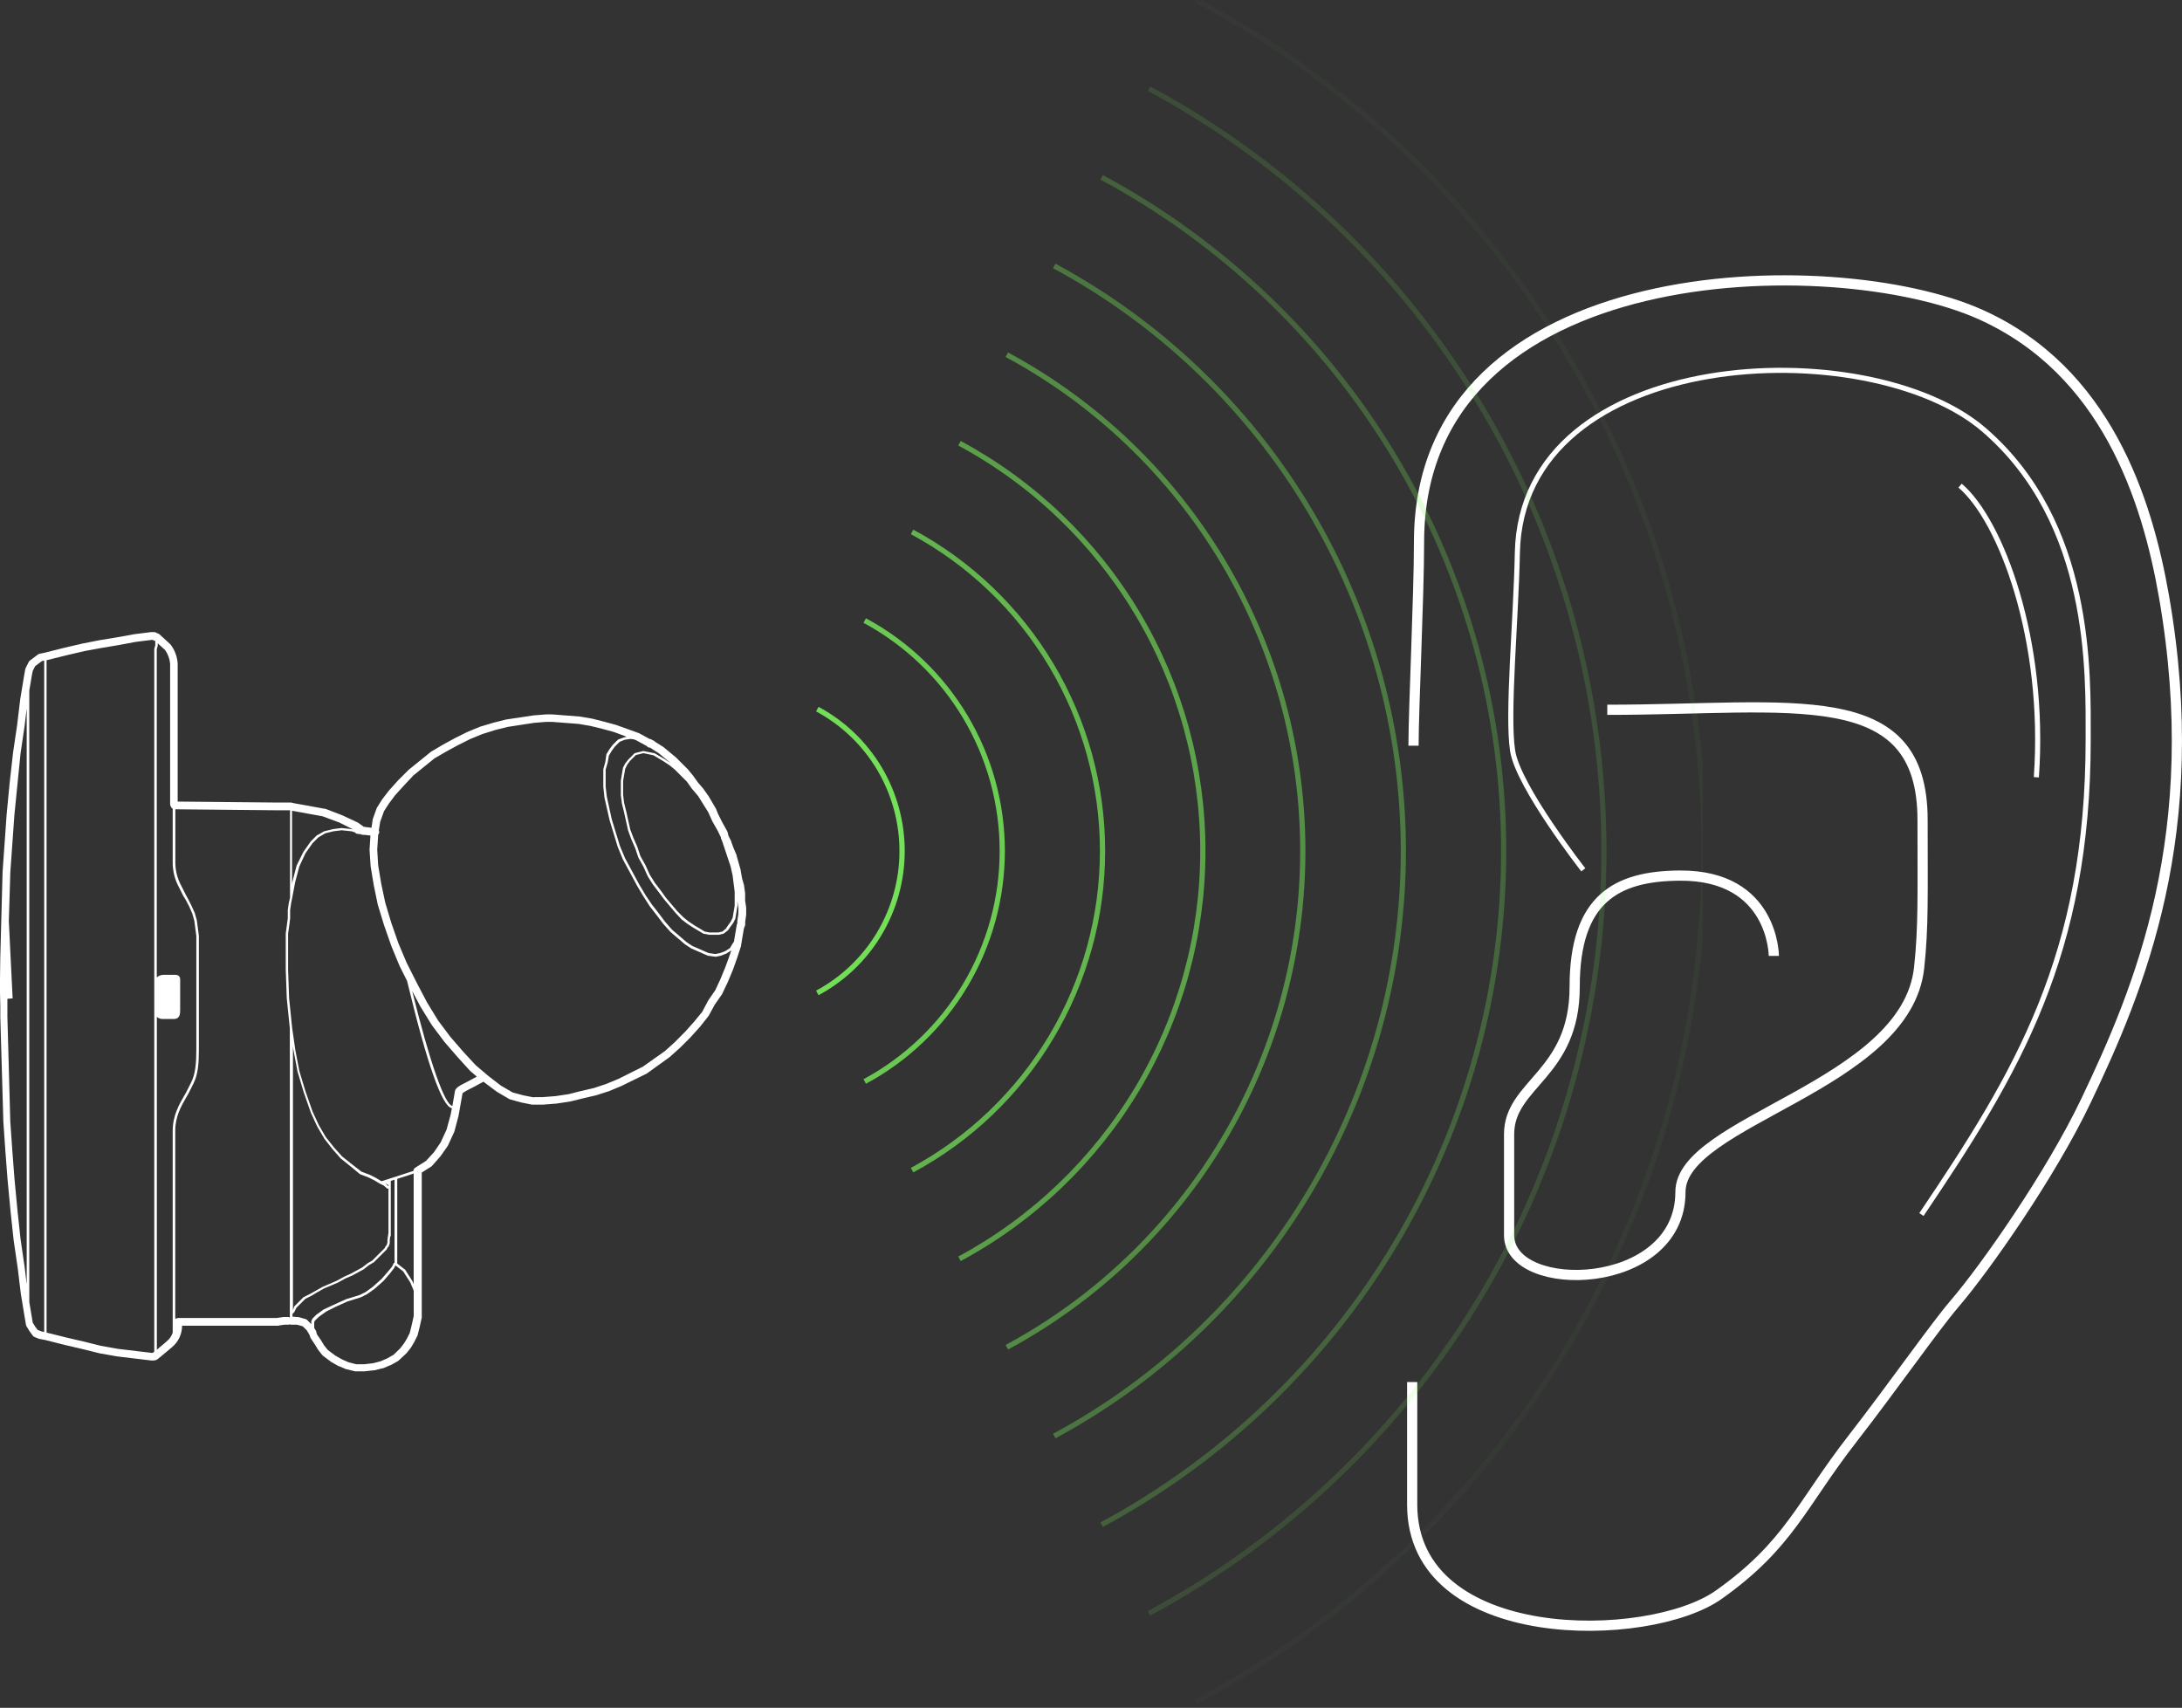<svg fill="none" height="335" viewBox="0 0 428 335" width="428" xmlns="http://www.w3.org/2000/svg" xmlns:xlink="http://www.w3.org/1999/xlink"><rect x="0" y="0" width="428" height="335" fill="#333333" stroke="none"/><radialGradient id="a" cx="0" cy="0" gradientTransform="matrix(190.766 0 0 190.305 151.905 166.714)" gradientUnits="userSpaceOnUse" r="1"><stop offset="0" stop-color="#7dfb5d"/><stop offset="1" stop-color="#7dfb5d" stop-opacity="0"/></radialGradient><clipPath id="b"><path d="m159 0h175v335h-175z"/></clipPath><path d="m.066 187.473.439-16.451.799-11.302.599-6.242.663-5.875.799-5.42.607-5.068.799-4.838.192-1.029c.018-.065.039-.129.064-.192l.607-1.205c.053-.106.13-.199.224-.272l1.598-1.205c.089-.069.193-.115.304-.136l.991-.199 3.994-1.006 3.459-.798 3.283-.647 3.611-.598 3.267-.591 3.195-.399h.703c.194-.002.38.073.519.208.024.003.048.003.072 0l.112.039c.052.023.1.053.144.088h.064l2.245 2.052c.842 1.082 1.341 2.391 1.43 3.759v27.091l19.644.192h2.612c.117.001.233.031.336.088l6.255 1.133h.128l3.275 1.261 3.028 1.405.12.072 1.11.798 1.51.184.224-1.477c-.006-.048-.006-.096 0-.144l.799-2.219.072-.143 1.007-1.597 1.334-1.732 1.837-2.043 2.021-2.012.064-.056 4.226-3.416.096-.072 2.397-1.421 2.245-1.221 2.461-1.229 2.492-1.03 2.66-.798 2.484-.623 5.297-.798 2.476-.199h1.31l5.304.415 2.485.415 2.396.606 2.285.623 4.434 1.596c.037.01.072.026.104.048l2.045 1.11c.204.005.398.088.543.231.146.027.281.093.391.192l.192.168 1.518.949c.036.015.068.037.096.064l2.468 2.06 2.269 2.267 1.038 1.253.975 1.365 1.046 1.221 1.047 1.477 1.406 2.394c.021.035.037.073.048.112l.383.942.799 1.596.999 1.812c.032.058.056.12.072.184l.183.726.567 1.134v.095l.424 1.15.599 1.413c.003.029.003.058 0 .087l.799 2.818c.007.04.007.08 0 .12l.279 1.548.392 1.357v.104l.2 1.405v.112 1.365l.207 1.348c.005.035.005.07 0 .104v1.206c.004.037.004.074 0 .111l-.191 1.357v.551c-.002.116-.03.231-.08.335l-.12.248c-.001.111-.029.22-.08.319l-.535 3.193c.004.037.004.074 0 .112l-.799 2.442-.799 2.243-1.023 2.442-1.078 2.267c-.016.047-.04.09-.072.128l-1.382 1.98-1.19 2.179-.072.103-1.646 2.076-1.837 2.043-2.045 2.044-2.077 1.859-4.434 3.193-.111.064-4.881 2.395-2.477 1.029-2.484.799-2.605.606-2.492.615-2.676.407-2.676.207h-1.598c-.064.008-.128.008-.192 0-.071.013-.144.013-.215 0h-.144l-2.069-.415-2.213-.606c-.064-.016-.126-.04-.184-.072l-2.397-1.413-.072-.048-2.452-1.836-.136-.111-1.845 1.005-.863.439c-.483.23-.948.497-1.39.799l-.799 4.493-.799 3.018c-.007.045-.024.088-.048.127l-1.206 2.618c-.017.04-.038.078-.064.112l-1.414 2.02c-.014.024-.033.046-.056.064l-1.598 1.811c-.042.058-.096.104-.16.136l-1.861 1.189v28.081.064c.019.1.019.203 0 .303l-.407 1.836-.4 1.597c-.015.052-.034.102-.056.151l-.639 1.262-.599 1.005c-.017.028-.035.055-.056.08l-.799 1.014c-.021.016-.039.035-.056.056l-1.51 1.413c-.048.046-.102.086-.16.119l-1.414.798h-.072l-1.414.607h-.112l-1.598.399h-.104l-1.813.2h-1.694c-.061.008-.123.008-.184 0l-1.598-.399h-.112l-1.414-.607h-.08l-1.406-.798c-.029-.011-.056-.028-.08-.048l-1.598-1.205c-.049-.042-.095-.087-.136-.136l-.799-1.006c-.023-.026-.042-.056-.056-.088l-.591-.973-.799-1.206c-.04-.056-.072-.118-.096-.183l-.176-.527-.511-.854-.799-.798-1.118-.32h-1.102c-.104-.001-.208-.023-.304-.064-.096.043-.199.065-.304.064h-.751l-.959.136c-.096.041-.199.063-.304.064h-18.829c.001.811-.178 1.612-.525 2.345s-.852 1.38-1.48 1.893l-.2.176-2.397 1.987c-.143.141-.313.252-.499.324-.187.073-.387.107-.587.1h-.336l-6.686-.799-3.483-.614-3.195-.798-3.435-.799-3.994-1.005-.991-.192h-.136l-1.007-.407c-.129-.049-.24-.135-.32-.248l-.647-.87-.607-1.005c-.048-.081-.081-.171-.096-.264l-.208-1.213-.799-4.869-.607-5.013-.799-5.467-.607-5.652-.607-6.457-.399-5.244-.407-5.867-.599-20.554v-2.067c-.004-.048-.004-.096 0-.144-.12-3.009-.048-7.144 0-9.85zm66.408-26.165-3.195-1.181-5.991-1.094v14.368l.104-.583.799-3.065 1.326-2.658 1.438-2.043 1.214-1.214h.048l1.414-.798h.064l1.646-.407 1.67-.207 2.069.215.383.128h-.048zm59.745-13.569-1.494.367-1.134 1.133-.583.798-.383.799-.4 2.338v2.746l.2 1.597.399 1.596.799 3.592.599 1.596.799 1.836.583 1.772 1.023 1.836.799 1.78.99 1.596 1.214 1.597.999 1.389 2.205 2.61 1.23 1.229.991.798 1.198.799 1.981 1.189.935.175h1.733l.799-.183.663-.543.383-.583.584-.798.383-.798.392-2.339v-2.73l-.4-3.192-.399-1.788-1.686-5.045-.16-.335c-.025-.048-.044-.099-.056-.152v-.16l-.639-1.325-1.038-1.827-.799-1.78-1.997-3.193-1.222-1.429-.975-1.381-2.396-2.395-.991-.798-1.198-.798-1.973-1.181zm18.629 30.443-.199-1.357s0-.072 0-.112v-1.357 2.395l-.4 2.395v.064l-.431.846-.591.798-.408.598c-.014.025-.033.047-.056.064l-.798.607c-.03.018-.062.032-.096.04l-.863.207h-1.901l-1.015-.199h-.08l-2.037-1.213-1.23-.799-1.03-.798-1.207-1.293-2.229-2.634-1.006-1.357-1.222-1.596-1.023-1.645-.799-1.788-1.022-1.859-.599-1.788-.799-1.828-.615-1.7-.799-3.616-.408-1.645-.207-1.644v-2.857l.399-2.395v-.072l.432-.846.623-.798 1.214-1.213c.03-.032.069-.054.112-.064l1.597-.399h.056.056l2.013.407c.026-.008.054-.008.08 0l2.021 1.181 1.207.798-2.397-1.979-.943-.591-.607-.407c-.032-.02-.062-.044-.088-.072h-.095c-.117-.002-.232-.033-.335-.088-.102-.056-.191-.135-.257-.231l-2.141-1.166-.447-.159-.647-.072-1.118.176-.959.391-.951.942-.591.798-.575.966-.24 1.372-.399 1.381v3.353l.24 1.995.958 4.39 1.598 5.221.999 2.394 2.82 5.229 1.198 2.003 1.198 1.796 1.414 1.812 1.198 1.596 1.39 1.597 2.796 2.394 1.175.799 3.195 1.396 1.342.192.919-.184 1.006-.383.919-.574.559-.934.24-.344.519-3.089c.003-.056.011-.112.024-.167 0 0 0-.056 0-.08l.12-.248v-.391s0-.071 0-.103l.199-1.357zm-46.604 34.762 2.292 1.341 2.077.567 2.014.399h.055c.064-.026.132-.039.2-.04h1.534l2.564-.2 2.557-.383 2.396-.607 2.556-.59 2.397-.798 2.396-.99 4.794-2.395 4.305-3.041 1.989-1.788 2.006-2.019 1.781-1.988 1.598-1.956 1.134-2.163.048-.071 1.366-1.988.975-2.099.99-2.395.799-2.203.375-1.109-.974.622-1.047.415-1.014.208h-.08l-1.414-.2h-.064l-3.267-1.437-1.23-.798-2.852-2.442-1.422-1.597-1.206-1.596-1.422-1.828-1.215-1.9-1.214-2.019-2.836-5.26-1.014-2.443-1.598-5.252-1.015-4.462-.223-2.115v-3.393c-.005-.021-.005-.042 0-.063l.391-1.381.2-1.413c-.005-.029-.005-.059 0-.088l.623-1.03.631-.838 1.007-1.005.079-.056 1.127-.415.495-.08-.319-.176-2.149-.798-2.197-.599-2.397-.59-2.348-.399-5.217-.4h-1.118l-2.397.192-5.176.798-2.397.599-2.548.798-2.397.982-2.397 1.197-2.197 1.197-2.397 1.381-4.162 3.369-1.821 1.947-1.774 1.956-1.19 1.596-.967 1.501-.751 2.075-.272 1.709c.067.124.094.266.08.407-.02.156-.09.302-.2.415l-.192 2.921.184 3.097.599 3.592.799 3.768 1.198 3.991 1.398 3.991 1.598 3.783 2.013 3.991 1.989 3.784 2.181 3.568 2.397 3.192 2.604 3.002 2.397 2.586 2.556 2.163zm-6.838-.615c.272-.143.559-.279.799-.423l1.326-.718-1.246-1.062-.072-.064-2.397-2.634-2.652-3.065-2.46-3.28-2.253-3.656-1.598-3.033c3.459 14.04 6.391 22.349 7.885 22.541l.495-2.866c.104-.678.927-1.117 2.173-1.74zm-6.271 13.674 1.31-1.924 1.15-2.499.799-2.921.24-1.277c-1.933-.311-4.881-8.709-8.787-24.968l-1.478-2.945-1.598-3.872-1.422-4.062-1.246-4.063-.799-3.864-.607-3.703-.208-3.193v-.096l.176-2.714-1.079-.127c-.056.003-.112.003-.168 0h-.208c-.145-.005-.286-.049-.407-.128l-.687-.08c-.104-.013-.203-.047-.293-.1-.089-.054-.167-.126-.227-.211-.024.004-.048.004-.072 0l-.551-.184-1.965-.207-1.598.199-1.598.391-1.358.798-1.15 1.15-1.39 1.979-1.198 2.571-.799 3.009-.607 3.193-.2.989-.2 1.373v1.645l-.2 1.596-.2 1.373v7.112l.2 5.587.599 5.835.607 4.223.799 4.198 1.206 3.991 1.398 3.991 1.198 2.595 1.39 2.394 1.598 2.004 1.598 1.788 2.013 1.596 1.789 1.389 1.598.599 1.222.614.999.599.104.048h.064l6.191-2.004c.005-.121.039-.239.097-.346.058-.106.14-.198.239-.268l2.133-1.349zm-27.448 30.331s0 0 0-.04l1.007-1.005.799-.799.064-.047 1.19-.591 2.532-1.429 2.796-1.197 1.438-.798 1.358-.615 2.189-1.197 1.022-.799.959-.566 2.397-2.395.184-.359c.008-.028.025-.053.048-.072l.16-.16.168-.502v-.567l.2-1.381v-8.645h-.136c-.067-.002-.13-.031-.176-.079l-.623-.543-.799-.391-.991-.599-1.182-.591-1.598-.606h-.04l-1.781-1.477-2.045-1.644-1.598-1.82-1.598-2.044-1.43-2.442-1.214-2.642-1.414-4.039-1.214-4.055-.799-4.238-.096-.719v51.788zm18.437-24.513h.048v-.063zm.08.751-.104-.208h-.04c-.067-.002-.13-.031-.176-.08l-.128-.127h-.096l.503.503h.048zm1.718-1.269v16.554l1.51 1.174c.025.017.047.038.064.064l1.43 2.258.216.527v-21.679l-3.243 1.054s.024.032.024.048zm-14.93 31.64.583.966.711.886 1.502 1.126 1.334.758 1.31.567 1.47.367h1.47l1.726-.192 1.502-.375 1.318-.567 1.286-.734 1.31-1.269.743-.974.551-.91.567-1.133.375-1.517.399-1.788s0-.04 0-.064v-4.909l-.663-1.596-1.39-2.179-1.486-1.158h-.056l-.288.559-.799 1.014-1.23 1.437-1.813 1.596-1.446 1.022-1.206.606-2.588.799-2.213.997-1.981.99-1.398.998-.799.758-.16.311v1.15l.399.662c.001.027.001.054 0 .08v.064l.168.511zm-4.681-4.597c.069-.012.139-.012.208 0l1.414.399c.123.036.235.102.328.191l.799.799v-.495c-.008-.037-.008-.075 0-.112l.2-.407s0 0 0-.04l.799-.798 1.446-1.03 2.173-1.006 2.245-1.013 2.604-.799 1.158-.574 1.398-1.006 1.781-1.596 1.198-1.381.799-.966.407-.798h.048c.024-.005.048-.005.072 0v-16.308l-.735.24v.064 10.672c-0.0.039-.011.077-.03.11-.02.034-.048.062-.081.081l-.088.631v.59c.003.027.003.054 0 .08l-.2.599c-.009.026-.026.048-.048.064l-.168.167-.184.368-.048.063-2.468 2.459-.983.583-1.006.798-2.221 1.213-1.382.591-1.438.798-2.796 1.189-1.406.798-1.022.615-1.174.583-.799.798-.975.974-.384.798-.048.064-.328.327v.551zm-2.62 0h.799c.104-.001.208.021.303.064h.056v-.703-56.002l-.599-5.875-.2-5.643v-7.064l.399-2.985v-1.645l.208-1.42.232-.99v-17.138h-2.397l-20.099-.199v10.113c-.05 1.717.358 3.417 1.182 4.925l.799 1.596.543 1.006.615 1.221.663 1.461.415 1.453.399 3.049v22.35c0 2.698-.176 4.845-1.03 6.561l-1.015 2.027-.328.567c-1.11 1.916-2.261 3.903-2.261 6.761v36.661.088l.112.112c.125-.101.279-.157.439-.16.035-.003.069-.003.104 0h.096 19.1l1.358-.191zm-23.262 5.012.232-.215c.569-.44.992-1.041 1.214-1.724v-39.583c0-2.993 1.238-5.133 2.325-7.016l.32-.551 1.006-2.012c.799-1.596.983-3.703.983-6.329v-22.326l-.391-2.985-.392-1.381-.599-1.397-.607-1.165-.607-1.014-.799-1.597c-.863-1.578-1.29-3.358-1.238-5.156v-10.265c-.165-.091-.292-.239-.359-.415-.091-.125-.142-.276-.144-.431v-27.61c-.095-.964-.436-1.887-.991-2.682l-1.438-1.309v.423l-.192.75v64.352c.377-.326.86-.505 1.358-.503h2.213c1.182 0 1.014.846 1.014 1.596v5.252c0 .719 0 1.812-1.214 1.812h-1.997c-.241.029-.485.01-.719-.058-.233-.067-.451-.18-.639-.333v65.269zm-19.3-.965 3.435.798 3.195.798 3.379.599 6.67.798h.16l.056-.056.232-.192v-137.833l.2-.743v-.798l-.064-.056c-.149-.019-.288-.083-.399-.183h-.264l-3.131.391-3.243.606-3.611.607-3.195.591-3.419.798-3.994.99v131.895zm-6.71-2.954.487.798.479.631.751.303.535.104v-131.696l-.439.088-1.334.998-.479.958-.176.886-.495 2.953v119.954l.495 2.954zm-4.402-39.471.407 5.835.399 5.228.607 6.434.599 5.587.799 5.46.407 3.408v-112.962l-.407 3.425-.799 5.404-1.206 12.068-.799 11.247-.296 9.578.751 15.166s-.535.056-1.03.08v3.528z" fill="#fff"/><g stroke="#fff" stroke-miterlimit="10"><path d="m277.264 146.272c0-7.343 1.078-29.321 1.078-39.946 0-56.398 81.522-57.437 110.062-44.669 24.648 11.027 32.732 36.174 36.075 55.408 8.048 46.361-4.829 76.912-15.362 98.954-6.873 14.383-19.626 32.602-25.742 39.736-3.892 4.541-12.164 16.375-20.107 26.594-9.938 12.785-12.324 20.67-26.107 30.451-13.783 9.78-60.161 10.372-60.161-17.666v-24.029" stroke-width="2"/><path d="m376.889 238.243c18.81-27.891 32.708-50.851 32.708-93.163 0-13.223.803-42.424-20.421-60.752-22.641-19.536-90.758-16.546-91.545 24.138-.248 12.83-2.033 31.768-.928 38.814 1.105 7.045 13.866 23.347 13.866 23.347"/><path d="m347.937 187.512s0-15.86-18.415-15.757c-12.539.07-20.652 4.588-20.652 21.838 0 17.249-12.862 18.937-12.862 28.905v19.806c0 11.778 33.611 11.191 33.611-8.491 0-14.016 44.318-20.738 46.819-43.989.868-8.037.674-14.134.674-28.959 0-27.218-25.52-21.633-61.843-21.633" stroke-width="2"/><path d="m384.471 95.261c7.985 6.77 16.864 30.149 14.96 57.204"/></g><g clip-path="url(#b)"><path d="m225.387 17.39c26.968 14.505 49.508 36.072 65.221 62.405 15.714 26.333 24.012 56.446 24.012 87.133s-8.298 60.8-24.012 87.133c-15.713 26.333-38.253 47.9-65.221 62.405m9.275 17.39c30.103-16.192 55.265-40.266 72.806-69.662 17.542-29.395 26.805-63.01 26.805-97.266 0-34.257-9.263-67.872-26.805-97.267-17.541-29.395-42.703-53.47-72.806-69.661m-18.562 34.78c23.831 12.819 43.749 31.878 57.635 55.148 13.885 23.27 21.219 49.881 21.219 77 0 27.118-7.334 53.729-21.219 76.999-13.886 23.271-33.804 42.33-57.635 55.149m9.274 17.39c26.968-14.505 49.508-36.072 65.221-62.405s24.012-56.446 24.012-87.133-8.299-60.8-24.012-87.133c-15.713-26.333-38.253-47.9-65.221-62.405m-18.574 34.78c20.694 11.132 37.99 27.683 50.048 47.892 12.058 20.208 18.426 43.317 18.426 66.866s-6.368 46.658-18.426 66.866-29.354 36.76-50.048 47.892m9.287 17.39c23.831-12.819 43.749-31.878 57.635-55.149 13.885-23.27 21.218-49.881 21.218-76.999 0-27.119-7.333-53.73-21.218-77-13.886-23.27-33.804-42.33-57.635-55.148m-18.574 34.806c17.544 9.45 32.206 23.492 42.427 40.633 10.221 17.14 15.619 36.738 15.619 56.709s-5.398 39.568-15.619 56.709c-10.221 17.14-24.883 31.182-42.427 40.632m9.274 17.417c20.694-11.132 37.99-27.684 50.048-47.892s18.426-43.317 18.426-66.866-6.368-46.658-18.426-66.866c-12.058-20.209-29.354-36.76-50.048-47.892m-9.3 212.099c17.544-9.45 32.206-23.492 42.427-40.632 10.221-17.141 15.618-36.738 15.618-56.709s-5.397-39.569-15.618-56.709c-10.221-17.141-24.883-31.183-42.427-40.633m-9.261 17.364c14.424 7.759 26.48 19.294 34.884 33.379 8.405 14.085 12.843 30.192 12.843 46.605 0 16.414-4.438 32.521-12.843 46.606-8.404 14.085-20.46 25.62-34.884 33.379m-9.301-142.579c11.288 6.072 20.722 15.1 27.299 26.122 6.576 11.023 10.05 23.627 10.05 36.472s-3.474 25.45-10.05 36.472c-6.577 11.023-16.011 20.051-27.299 26.123m9.275 17.39c14.423-7.759 26.479-19.294 34.884-33.379s12.843-30.192 12.843-46.606c0-16.413-4.438-32.52-12.843-46.605s-20.461-25.62-34.884-33.379m-9.301 142.579c11.288-6.072 20.722-15.1 27.298-26.123 6.577-11.022 10.051-23.627 10.051-36.472s-3.474-25.449-10.051-36.472c-6.576-11.022-16.01-20.05-27.298-26.122m-9.261 17.39c8.151 4.386 14.963 10.906 19.712 18.866s7.257 17.062 7.257 26.338-2.508 18.379-7.257 26.339-11.561 14.48-19.712 18.866m-9.287-73.033c5.021 2.698 9.217 6.711 12.143 11.611 2.926 4.901 4.471 10.506 4.471 16.217 0 5.712-1.545 11.317-4.471 16.217-2.926 4.901-7.122 8.914-12.143 11.611m9.261 17.377c8.151-4.386 14.963-10.906 19.712-18.866s7.257-17.063 7.257-26.339-2.508-18.378-7.257-26.338-11.561-14.48-19.712-18.866m-9.3 73.032c5.02-2.697 9.217-6.71 12.143-11.611 2.926-4.9 4.471-10.505 4.471-16.217 0-5.711-1.545-11.316-4.471-16.217-2.926-4.9-7.123-8.913-12.143-11.611" stroke="url(#a)" stroke-miterlimit="10"/></g></svg>